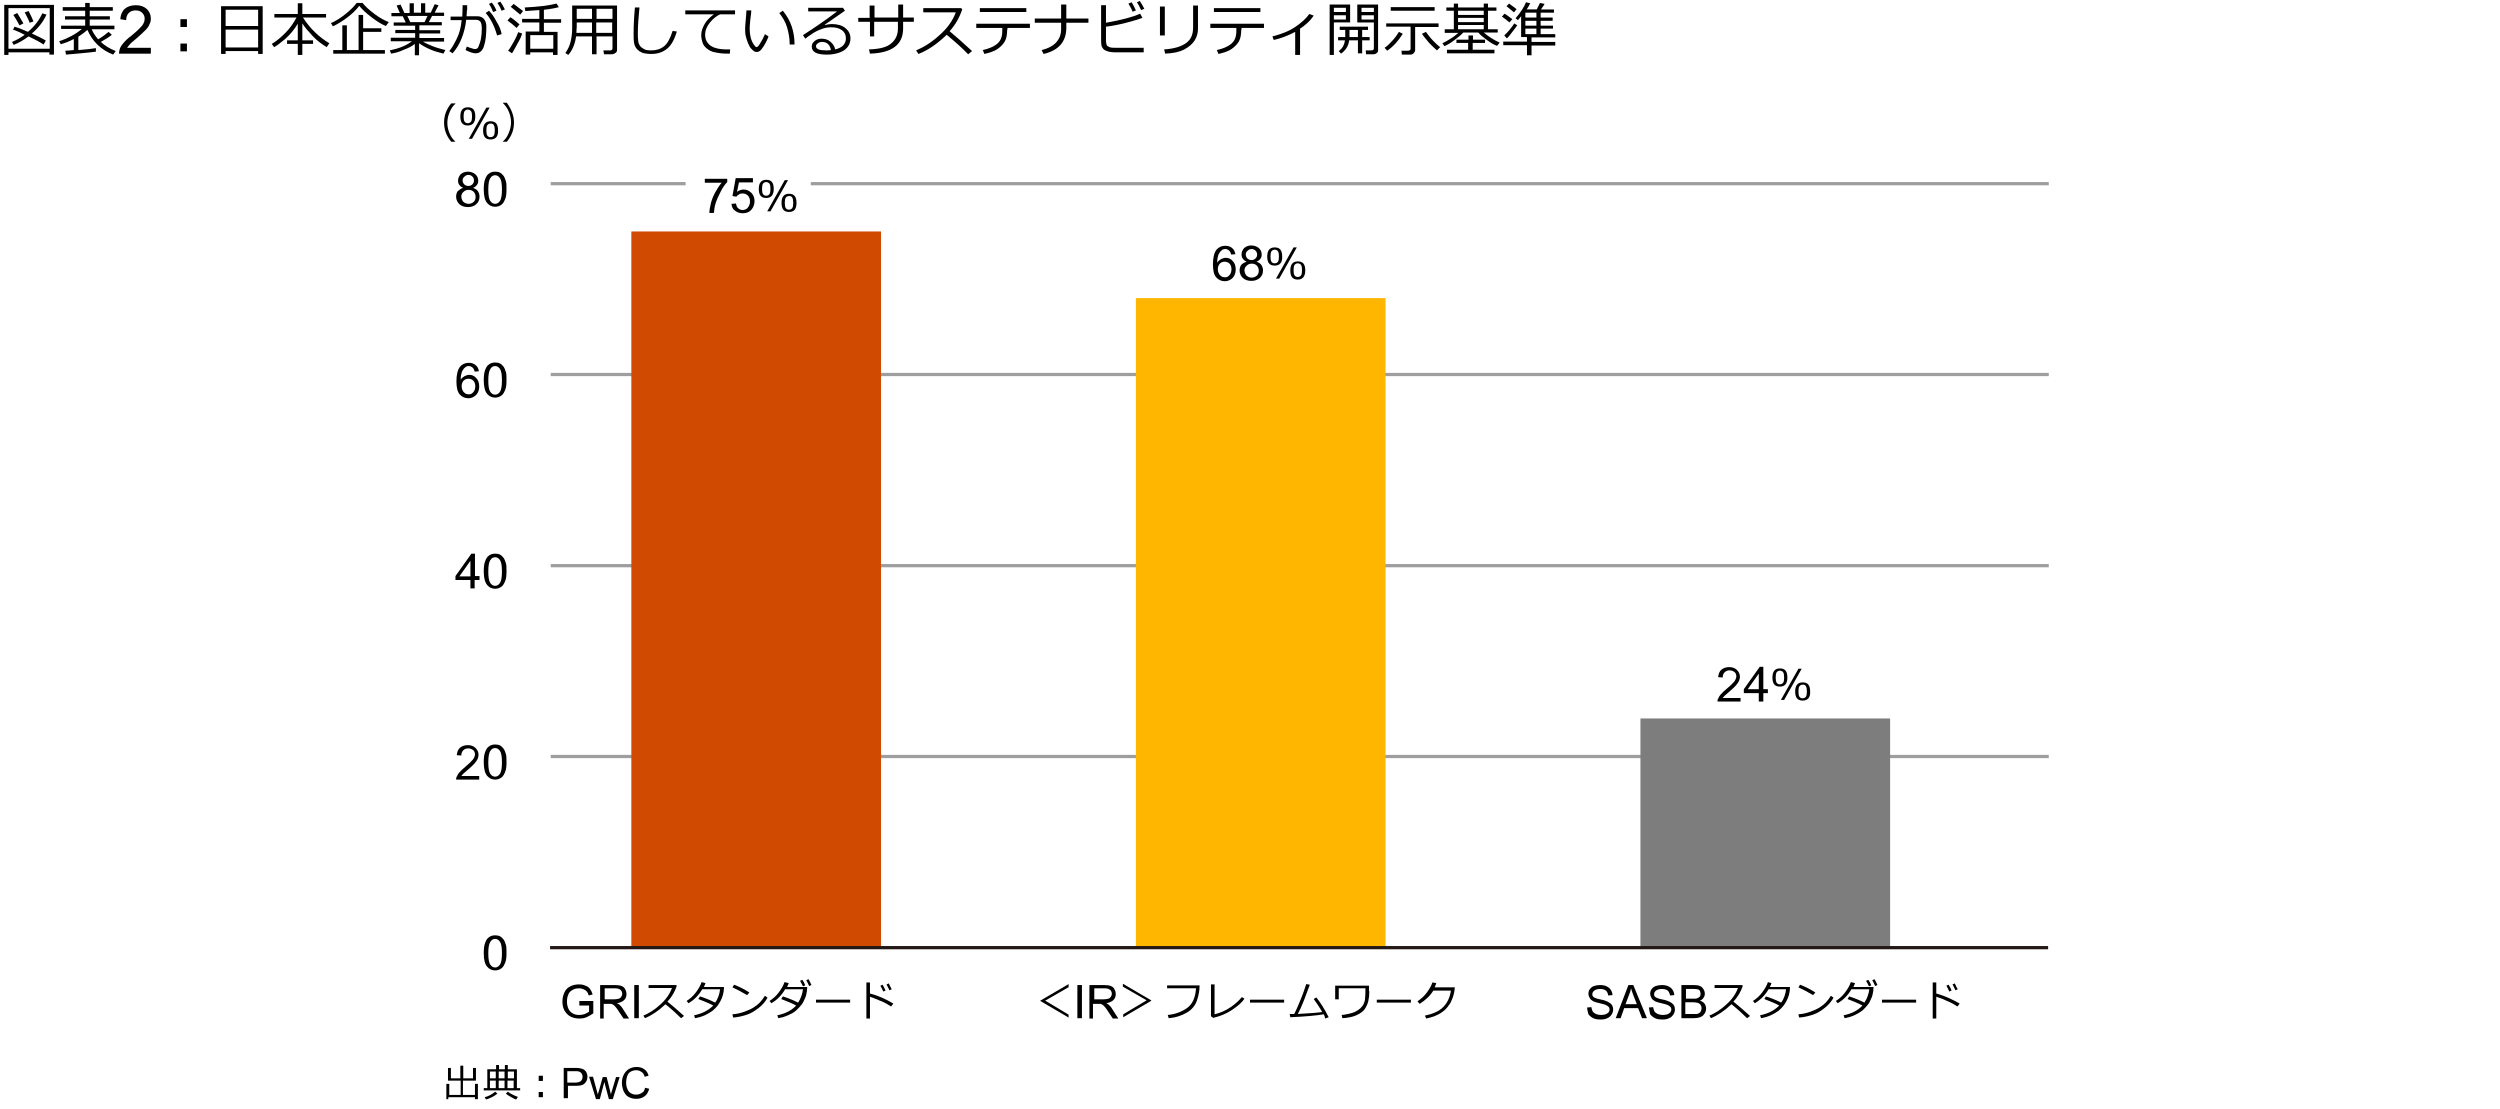 <?xml version="1.0" encoding="utf-8"?>
<!-- Generator: Adobe Illustrator 26.2.1, SVG Export Plug-In . SVG Version: 6.00 Build 0)  -->
<svg version="1.1" xmlns="http://www.w3.org/2000/svg" xmlns:xlink="http://www.w3.org/1999/xlink" x="0px" y="0px"
	 viewBox="0 0 769 341" enable-background="new 0 0 769 341" xml:space="preserve">
<g id="template">
</g>
<g id="object">
	<g>
		<g>
			<path d="M15.3,16.1H2.6v0.8H1.3V1.5h15.3v15.3h-1.4V16.1z M2.6,15h12.7V2.5H2.6V15z M13.4,13.7c-1-0.7-2.5-1.5-4.6-2.5
				c-1.5,1.1-3,2-4.6,2.6l-0.5-0.9c1.4-0.6,2.7-1.3,3.9-2.2C6.3,10,5.1,9.5,4,9.1l0.5-0.9C5.5,8.5,6.8,9,8.6,9.8
				c2-1.7,3.5-3.6,4.4-5.7l1.3,0.4c-1,2.2-2.5,4.1-4.5,5.8c2.1,1,3.6,1.7,4.3,2.2L13.4,13.7z M6,7.8C5.2,6.3,4.6,5.3,4.1,4.6L5.3,4
				c0.3,0.5,1,1.6,1.9,3.2L6,7.8z M9.1,7C9,6.5,8.5,5.5,7.6,3.8l1.2-0.4c0.6,1.1,1.1,2.2,1.5,3.2L9.1,7z"/>
			<path d="M20.3,16.8l-0.2-1.2c0.6,0,1.5-0.1,2.6-0.2v-3.4c-1.3,0.7-2.6,1.2-4,1.6l-0.5-0.9c2.7-0.9,5.1-2.2,7-3.8h-6.4V7.9h7.4V6
				H20V5h6.2V3.3h-6.9V2.2h6.9V0.9h1.4v1.3h7.1v1.1h-7.1V5h6.2V6h-6.2v1.9h7.6V9h-7c0.5,1.2,1.2,2.2,2,3.1c1.5-0.9,2.5-1.7,3.2-2.3
				l1,0.9c-0.8,0.7-2,1.4-3.4,2.2c1.3,1.2,2.8,2.1,4.6,2.8l-0.8,1.1c-3.8-1.5-6.4-4.1-7.9-7.6c-0.8,0.7-1.7,1.4-2.8,2.1v4.1
				c2.6-0.2,4.4-0.4,5.4-0.6v1.1C29.1,16,26,16.3,20.3,16.8z"/>
			<path d="M46.4,14.8v1.7h-9.8c0-0.4,0.1-0.9,0.2-1.3c0.2-0.7,0.6-1.3,1.2-2c0.5-0.6,1.3-1.4,2.4-2.2c1.6-1.3,2.7-2.4,3.3-3.1
				c0.6-0.8,0.8-1.5,0.8-2.2c0-0.7-0.3-1.3-0.8-1.8c-0.5-0.5-1.2-0.7-2-0.7c-0.9,0-1.6,0.3-2.1,0.8c-0.5,0.5-0.8,1.3-0.8,2.2L37,5.9
				c0.1-1.4,0.6-2.5,1.4-3.2s2-1.1,3.4-1.1c1.4,0,2.5,0.4,3.4,1.2c0.8,0.8,1.2,1.8,1.2,2.9c0,0.6-0.1,1.2-0.4,1.7
				c-0.2,0.6-0.6,1.2-1.2,1.8c-0.6,0.6-1.5,1.5-2.8,2.6c-1.1,0.9-1.8,1.5-2.1,1.9c-0.3,0.3-0.6,0.7-0.8,1H46.4z"/>
			<path d="M57.5,8.3h-2V5.9h2V8.3z M57.5,15.8h-2v-2.4h2V15.8z"/>
			<path d="M79.4,15.7h-10v0.9H68V1.9h12.8v14.7h-1.4V15.7z M79.4,8V3h-10v5H79.4z M69.4,14.6h10V9.1h-10V14.6z"/>
			<path d="M84.3,14.5l-0.7-1c1.4-0.8,2.8-2,4.2-3.4c1.4-1.4,2.5-3,3.4-4.7h-6.8V4.3h7.2V1h1.4v3.3h7.3v1.1h-7.1
				c2.2,3.4,4.9,6,8.1,7.9l-0.8,1.2c-1.5-0.9-3-2-4.3-3.4s-2.4-2.6-3.2-3.9v5.2h3.3v1.1h-3.3v3.4h-1.4v-3.4h-3.3v-1.1h3.3V7.3
				c-1.1,1.8-2.4,3.4-3.9,4.7C86.3,13.2,85.1,14.1,84.3,14.5z"/>
			<path d="M118.7,8c-1.3-0.5-2.7-1.4-4.3-2.6s-2.9-2.4-3.9-3.6c-0.9,1.2-2.1,2.4-3.7,3.6s-3.1,2.1-4.4,2.7l-0.6-1
				c1.4-0.6,2.9-1.5,4.5-2.8s2.7-2.4,3.4-3.4h1.8c0.9,1.1,2.1,2.2,3.7,3.4s3.1,2,4.4,2.5L118.7,8z M102.5,16.5v-1.1h2.8V7.8h1.4v7.6
				h3.6V4.6h1.4v4.1h5.6v1.1h-5.6v5.6h6.7v1.1H102.5z"/>
			<path d="M120.3,16.5l-0.4-1c2.9-0.6,5.1-1.5,6.8-2.8h-6.5v-1.1h7.5v-1.4h-6.1v-1h6.1V7.9h-6.6v-1h3.7l-0.9-1.9h-3.5v-1h2.6
				L122,1.7l1.2-0.3l1.2,2.6h1.6V1h1.3v2.9h2.2V1h1.3v2.9h1.7l1.2-2.6l1.2,0.3l-1.2,2.3h2.9v1h-3.7l-1,1.9h4v1h-6.9v1.5h6.4v1h-6.4
				v1.4h7.6v1.1h-6.5c0.8,0.5,1.9,1,3.2,1.5s2.6,0.8,3.7,1.1l-0.6,1.1c-3-0.7-5.4-1.7-7.5-3.2V17h-1.3v-3.5c-0.8,0.7-2,1.3-3.4,1.8
				C123,15.9,121.6,16.3,120.3,16.5z M125.3,4.9l0.9,1.9h4.4l0.9-1.9H125.3z"/>
			<path d="M143.6,3.2c0,0.5,0,1.1-0.1,1.8h3.4c0.8,0,1.5,0.3,2,0.9s0.7,1.4,0.7,2.3c0,2.4-0.2,4.3-0.7,5.9s-1.4,2.3-2.6,2.3
				c-0.7,0-1.7-0.3-3.1-1l0.4-1.1c0.3,0.2,0.8,0.3,1.3,0.5c0.6,0.2,1,0.3,1.2,0.3c0.5,0,0.9-0.2,1.1-0.8s0.5-1.2,0.7-2.2
				s0.3-2,0.3-3.3c0-1.2-0.2-1.9-0.5-2.2c-0.3-0.3-0.7-0.5-1.2-0.5h-3.1c-0.2,2-0.7,3.9-1.4,5.7s-1.7,3.4-2.8,4.6l-1-0.7
				c0.8-0.9,1.5-2.2,2.3-3.8c0.8-1.6,1.3-3.5,1.5-5.7h-3.4V5.1h3.6c0-0.4,0.1-1.6,0.1-3.5h1.4V3.2z M154.3,10.5l-1.4,0.4
				c-0.8-2.9-2-5.2-3.5-6.9l1-0.7c0.8,0.8,1.6,1.9,2.3,3.3C153.6,8,154.1,9.3,154.3,10.5z M152.7,3.3l-1,0.4
				c-0.4-0.9-0.8-1.8-1.3-2.5l0.9-0.4C151.9,1.6,152.4,2.4,152.7,3.3z M155.3,2.9l-1,0.4c-0.4-0.9-0.8-1.7-1.3-2.4l0.9-0.4
				C154.3,1,154.8,1.9,155.3,2.9z"/>
			<path d="M158.9,8.6c-0.6-0.6-1.6-1.4-2.8-2.3l0.9-1c1.1,0.7,2,1.5,2.8,2.2L158.9,8.6z M157.5,16.4l-1.2-0.8
				c0.5-0.6,1-1.5,1.7-2.7s1.1-2.2,1.4-3l1.2,0.4c-0.2,0.8-0.6,1.7-1.3,2.9S158.1,15.5,157.5,16.4z M160,4.5c-1.1-1-2.1-1.7-2.9-2.4
				l0.9-0.9c0.7,0.5,1.7,1.3,2.9,2.2L160,4.5z M170.2,16.1h-7.1v0.7h-1.4V9.7h4.2V6.9h-5.3V5.8h5.3V3.1c-1.4,0.1-2.8,0.2-4.3,0.3
				l-0.2-1.1c4.2-0.2,7.4-0.6,9.8-1.2l0.7,1.1c-1.1,0.3-2.6,0.6-4.6,0.8v2.9h5.3v1.1h-5.3v2.8h4.2v7.1h-1.4V16.1z M163.1,15l7.1,0
				v-4.2h-7.1V15z"/>
			<path d="M188.4,11.2h-4.9v5.5h-1.4v-5.5h-4.9c-0.3,2.3-1.1,4.2-2.4,5.7l-0.9-0.6c0.8-1.1,1.3-2.2,1.6-3.4s0.5-2.7,0.5-4.2V1.7
				h13.8v13.7c0,0.4-0.2,0.7-0.5,0.9s-0.7,0.4-1.1,0.4h-2.4l-0.2-1.2h2c0.6,0,0.8-0.2,0.8-0.7V11.2z M177.3,10.1h4.8V6.9h-4.7v1.5
				C177.4,8.5,177.3,9.1,177.3,10.1z M182.1,2.7h-4.7v3.1h4.7V2.7z M188.4,5.8V2.7h-4.9v3.1H188.4z M183.4,10.1h4.9V6.9h-4.9V10.1z"
				/>
			<path d="M208.2,9.7c-0.7,2.3-1.6,4.1-2.9,5.2s-2.9,1.7-5,1.7c-0.8,0-1.5-0.1-2.1-0.2s-1.1-0.4-1.6-0.7c-0.4-0.3-0.8-0.7-1.1-1.2
				s-0.4-1-0.5-1.5s-0.1-1.5-0.1-2.7c0-2.2,0.1-4.8,0.4-8h1.4c-0.3,3-0.5,5.7-0.5,8c0,0.8,0,1.5,0.1,2.1c0,0.6,0.2,1.1,0.5,1.6
				s0.8,0.8,1.3,1.1s1.3,0.4,2.2,0.4c1.6,0,2.9-0.4,4-1.3s1.9-2.5,2.6-4.7L208.2,9.7z"/>
			<path d="M225.9,4.4h-4.4c-1.1,0.5-2.1,1.3-3.1,2.5s-1.5,2.5-1.5,3.8c0,1,0.3,1.9,0.8,2.5c0.5,0.7,1.3,1.2,2.2,1.5
				c0.9,0.3,2.1,0.5,3.6,0.5c0.3,0,0.7,0,1.1,0l-0.1,1.3h0c-1.1,0-2,0-2.7-0.1s-1.5-0.2-2.3-0.4c-0.8-0.2-1.5-0.6-2.1-1.1
				s-1.1-1.1-1.3-1.8s-0.4-1.4-0.4-2.3c0-1.2,0.4-2.3,1.1-3.5c0.7-1.2,1.7-2.1,2.8-2.9h-8.8V3.2h15.3V4.4z"/>
			<path d="M236.4,11.2c-0.2,0.6-0.5,1.2-0.9,2s-0.9,1.5-1.3,2c-0.4,0.5-0.9,0.8-1.4,0.8c-0.3,0-0.6-0.1-0.8-0.2s-0.5-0.4-0.9-0.8
				s-0.7-1-1-1.7c-0.3-0.7-0.5-1.4-0.7-2.2s-0.2-1.5-0.2-2.3c0-0.7,0.1-1.6,0.2-2.8c0.1-1.3,0.2-2.2,0.2-2.8h1.5
				c0,0.5-0.1,1.4-0.3,2.8c-0.1,1.2-0.2,2.1-0.2,2.8c0,1,0.1,1.9,0.3,2.7c0.2,0.8,0.5,1.5,0.9,2.1s0.7,0.9,0.9,0.9
				c0.3,0,0.7-0.4,1.2-1.3c0.5-0.8,1-1.7,1.4-2.7L236.4,11.2z M244.4,13.7l-1.5,0v-0.2c0-1.7-0.3-3.4-0.8-5.1s-1.4-3.1-2.4-4.4
				l1.1-0.7C243.2,6.2,244.4,9.6,244.4,13.7z"/>
			<path d="M256.9,15.2c2.2-0.5,3.3-1.7,3.3-3.4c0-1.1-0.4-1.9-1.2-2.5s-1.9-0.9-3.2-0.9c-0.9,0-1.8,0.1-2.7,0.4s-1.9,0.7-3,1.4
				s-1.9,1.3-2.4,1.7l-0.7-1.1c3.6-2.3,7.1-4.7,10.5-7.3l-8.9,0V2.4h10.7l0.6,0.9l-6.2,4.3l0.1,0.1c0.7-0.2,1.4-0.3,2.1-0.3
				c1.7,0,3.1,0.4,4.1,1.2s1.6,1.8,1.6,3.2c0,1.6-0.7,2.8-2,3.7c-1.3,0.8-3.1,1.3-5.3,1.3c-3.1,0-4.6-0.8-4.6-2.5
				c0-0.7,0.3-1.2,0.9-1.7s1.3-0.7,2.1-0.7c1.1,0,2,0.3,2.7,0.9S256.7,14.1,256.9,15.2z M255.6,15.4c-0.3-1.7-1.3-2.5-2.7-2.5
				c-0.5,0-0.9,0.1-1.3,0.4s-0.6,0.5-0.6,0.9c0,0.9,1,1.3,3.1,1.3C254.6,15.5,255.1,15.5,255.6,15.4z"/>
			<path d="M269.1,11.2h-1.5V6.7H264V5.5h3.5V1.7h1.5v3.7h7.3v-4h1.5v4h3.3v1.3h-3.3v2.1c0,4.9-3.4,7.5-10.2,7.7l-0.3-1.3
				c3.3-0.1,5.6-0.7,6.9-1.9c1.3-1.1,2-2.6,2-4.5V6.7h-7.3V11.2z"/>
			<path d="M299,15.7l-1.2,1c-1.6-1.7-3.8-3.7-6.6-6c-2.9,2.8-5.8,4.8-8.7,5.9l-0.7-1.1c2.4-1,4.8-2.5,7.2-4.7c2.4-2.1,4.1-4.5,5-7
				h-10V2.5h11.6l0.4,0.3c-0.8,2.5-2.1,4.8-3.9,6.8C293.9,11.1,296.2,13.1,299,15.7z"/>
			<path d="M309.8,9.1c0,1.5-0.2,2.7-0.7,3.6s-1.3,1.7-2.3,2.4s-2.4,1.1-4,1.5l-0.5-1.2c1.8-0.4,3.3-1,4.4-1.9
				c1.1-0.9,1.6-2.2,1.6-3.9V8.6h-8V7.3h16.5v1.3h-6.9V9.1z M315.7,3.7h-14.3V2.5h14.3V3.7z"/>
			<path d="M328,8.5c0,4.3-2.3,7-7,8.1l-0.6-1.2c2.1-0.5,3.7-1.4,4.6-2.5c1-1.2,1.4-2.4,1.4-3.8V7h-8.1V5.7h8.1V1.4h1.6v4.3h6.8V7
				H328V8.5z"/>
			<path d="M351.9,16.1h-9c-0.7,0-1.3-0.1-1.8-0.2c-0.5-0.1-0.9-0.3-1.3-0.5s-0.6-0.6-0.8-0.9s-0.3-1-0.3-1.9v-11h1.5V7
				c5-0.9,8.4-1.8,10.5-2.8l0.7,1.3c-1,0.4-2.7,0.9-5,1.5s-4.4,1-6.2,1.2v4.2c0,0.6,0.1,1.1,0.2,1.4s0.4,0.5,0.9,0.7
				c0.5,0.2,1.1,0.2,1.9,0.2h8.6V16.1z M349.4,3.2l-1,0.4c-0.4-1-0.9-1.8-1.3-2.5l1-0.4C348.6,1.5,349,2.3,349.4,3.2z M352,2.7
				l-1,0.4c-0.4-0.9-0.8-1.7-1.3-2.4l0.9-0.4C351.1,1,351.5,1.8,352,2.7z"/>
			<path d="M358.3,10.9h-1.5V2h1.5V10.9z M368.5,8.7c0,1.4-0.3,2.6-1,3.7c-0.7,1.1-1.7,2-3.2,2.8s-3.5,1.2-5.9,1.3l-0.3-1.3
				c3.1-0.2,5.3-0.9,6.8-2s2.1-2.7,2.1-4.8V1.7h1.5V8.7z"/>
			<path d="M381.8,9.1c0,1.5-0.2,2.7-0.7,3.6s-1.3,1.7-2.3,2.4s-2.4,1.1-4,1.5l-0.5-1.2c1.8-0.4,3.3-1,4.4-1.9
				c1.1-0.9,1.6-2.2,1.6-3.9V8.6h-8V7.3h16.5v1.3h-6.9V9.1z M387.7,3.7h-14.3V2.5h14.3V3.7z"/>
			<path d="M399.8,16.9h-1.4V9.8c-2.1,1.1-4.3,2-6.6,2.5l-0.4-1.1c2.7-0.7,5.1-1.6,7-2.9s3.4-2.6,4.3-4l1.4,0.5
				c-0.7,1-1.4,1.8-2.1,2.4s-1.4,1.2-2.1,1.6V16.9z"/>
			<path d="M410.3,6.9v10H409V1.4h6.3v5.5H410.3z M410.3,3.7h3.7V2.4h-3.7V3.7z M414,4.7h-3.7V6h3.7V4.7z M412.5,16.5l-0.7-0.8
				c1.1-0.8,1.7-1.8,1.9-3.3h-2.1v-1h2.2V9.2h-1.7v-1h8.7v1H419v2.2h2.3v1H419v4h-1.3v-4H415C414.8,14.2,413.9,15.5,412.5,16.5z
				 M415.1,9.2v1.6c0,0.2,0,0.4,0,0.6h2.6V9.2H415.1z M422.3,16.7h-2.1l-0.1-1.2h1.7c0.5,0,0.8-0.2,0.8-0.6v-8h-5.1V1.4h6.4v14
				c0,0.4-0.1,0.7-0.4,0.9C423.2,16.6,422.8,16.7,422.3,16.7z M418.8,3.7h3.8V2.4h-3.8V3.7z M422.6,4.7h-3.8V6h3.8V4.7z"/>
			<path d="M426.7,15.6l-0.8-0.9c0.8-0.5,1.6-1.3,2.5-2.3s1.5-1.9,1.9-2.6l1.2,0.6C430.1,12.6,428.5,14.4,426.7,15.6z M433.8,16.8
				h-2.6l-0.1-1.2h2.1c0.2,0,0.4-0.1,0.5-0.2c0.2-0.1,0.2-0.3,0.2-0.5V8.2h-7.5V7.2h16.1v1.1h-7.2v7.1c0,0.4-0.2,0.7-0.5,1
				S434.2,16.8,433.8,16.8z M427.8,3.3V2.2h13.5v1.1H427.8z M442,15.5c-0.6-0.5-1.4-1.3-2.4-2.3c-0.9-1.1-1.7-2-2.2-2.8l1.2-0.6
				c0.7,1,1.5,2,2.3,2.8s1.5,1.5,2.1,1.9L442,15.5z"/>
			<path d="M444.3,14.2l-0.6-0.9c0.7-0.3,1.5-0.8,2.5-1.4s1.7-1.2,2.4-1.8h-4.2V9h2.8V3.3h-2.3v-1h2.3V1.1h1.3v1.2h7.9V1.1h1.3v1.2
				h2.6v1h-2.6V9h3v1h-4.3c1.5,1.3,3.1,2.3,4.9,3.1l-0.8,1c-0.9-0.3-1.9-0.9-3-1.7s-2.1-1.6-2.8-2.4h-4.6c-0.7,0.8-1.6,1.5-2.8,2.4
				S445.2,13.8,444.3,14.2z M445.1,16.4v-1.1h6.5v-2.1H448v-1h3.7v-1.3h1.4v1.3h3.7v1H453v2.1h6.7v1.1H445.1z M448.5,3.3v1.3h7.9
				V3.3H448.5z M448.5,5.5v1.3h7.9V5.5H448.5z M448.5,7.7V9h7.9V7.7H448.5z"/>
			<path d="M464.3,6.9c-0.4-0.4-1.2-1-2.3-1.8l0.8-0.9c0.7,0.4,1.4,1,2.4,1.7L464.3,6.9z M469.7,17v-3.1h-7.3v-1.1h7.3v-1.4h-1.8V5
				c-0.4,0.5-0.7,0.9-1,1.2l-0.7-0.6c1.5-1.7,2.6-3.4,3.2-4.9l1.3,0.3c-0.3,0.6-0.6,1.2-1.1,1.9h3.1c0.4-0.8,0.7-1.4,1-2l1.4,0.3
				c-0.1,0.3-0.5,0.8-1.1,1.7h4v1h-4.1v1.5h3.7v1h-3.7v1.5h3.8v0.9h-3.8v1.7h4.5v1h-7.3v1.4h7.3v1.1h-7.3V17H469.7z M463.5,11.8
				l-0.8-0.9c1.1-1,2.2-2.3,3.1-3.7l0.9,0.6c-0.4,0.6-0.9,1.2-1.5,2S464,11.4,463.5,11.8z M465.7,3.8l-2.3-1.9l0.8-0.8
				c1.1,0.8,1.9,1.4,2.3,1.7L465.7,3.8z M469.2,3.9v1.5h3.4V3.9H469.2z M469.2,6.4v1.5h3.4V6.4H469.2z M469.2,8.8v1.7h3.4V8.8H469.2
				z"/>
		</g>
	</g>
	<g>
		<path d="M142.5,57.8c-0.5-0.2-0.9-0.5-1.2-0.9c-0.3-0.4-0.4-0.8-0.4-1.3c0-0.8,0.3-1.4,0.8-2c0.6-0.5,1.3-0.8,2.2-0.8
			c0.9,0,1.7,0.3,2.3,0.8c0.6,0.5,0.9,1.2,0.9,2c0,0.5-0.1,0.9-0.4,1.3c-0.3,0.4-0.7,0.7-1.2,0.9c0.7,0.2,1.2,0.6,1.5,1
			c0.3,0.5,0.5,1,0.5,1.7c0,0.9-0.3,1.7-1,2.3c-0.6,0.6-1.5,0.9-2.6,0.9c-1.1,0-1.9-0.3-2.6-0.9c-0.6-0.6-1-1.4-1-2.3
			c0-0.7,0.2-1.3,0.5-1.7C141.4,58.3,141.9,57.9,142.5,57.8z M141.9,60.5c0,0.4,0.1,0.7,0.3,1.1c0.2,0.4,0.4,0.6,0.8,0.8
			c0.4,0.2,0.7,0.3,1.1,0.3c0.6,0,1.1-0.2,1.6-0.6c0.4-0.4,0.6-0.9,0.6-1.5c0-0.6-0.2-1.2-0.6-1.6c-0.4-0.4-0.9-0.6-1.6-0.6
			c-0.6,0-1.1,0.2-1.5,0.6C142.1,59.4,141.9,59.9,141.9,60.5z M142.3,55.5c0,0.5,0.2,0.9,0.5,1.2c0.3,0.3,0.7,0.5,1.3,0.5
			c0.5,0,0.9-0.2,1.2-0.5c0.3-0.3,0.5-0.7,0.5-1.2c0-0.5-0.2-0.9-0.5-1.2c-0.3-0.3-0.7-0.5-1.2-0.5c-0.5,0-0.9,0.2-1.2,0.5
			C142.4,54.7,142.3,55.1,142.3,55.5z"/>
		<path d="M148.8,58.3c0-1.3,0.1-2.3,0.4-3.1s0.6-1.4,1.2-1.8c0.5-0.4,1.2-0.6,1.9-0.6c0.6,0,1.1,0.1,1.5,0.3c0.4,0.2,0.8,0.6,1.1,1
			s0.5,1,0.7,1.6s0.2,1.5,0.2,2.5c0,1.3-0.1,2.3-0.4,3s-0.6,1.4-1.2,1.8s-1.2,0.6-1.9,0.6c-1,0-1.8-0.4-2.4-1.1
			C149.2,61.8,148.8,60.3,148.8,58.3z M150.2,58.3c0,1.8,0.2,2.9,0.6,3.5c0.4,0.6,0.9,0.9,1.5,0.9s1.1-0.3,1.5-0.9s0.6-1.8,0.6-3.5
			c0-1.8-0.2-2.9-0.6-3.5s-0.9-0.9-1.5-0.9c-0.6,0-1.1,0.3-1.4,0.8C150.4,55.3,150.2,56.5,150.2,58.3z"/>
	</g>
	<g>
		<path d="M140.1,43.6h-1.3c-1.5-1.8-2.2-3.7-2.2-5.9c0-2.2,0.7-4.1,2.2-5.9h1.3v0.1c-0.7,0.6-1.3,1.4-1.7,2.4
			c-0.5,1.1-0.8,2.3-0.8,3.5c0,1.2,0.3,2.4,0.8,3.5C138.8,42.2,139.4,42.9,140.1,43.6L140.1,43.6z"/>
		<path d="M143.9,38.6c-1.6,0-2.3-0.9-2.3-2.8c0-1.9,0.8-2.8,2.3-2.8c1.6,0,2.3,0.9,2.3,2.8C146.2,37.7,145.4,38.6,143.9,38.6z
			 M143.9,33.7c-0.4,0-0.8,0.2-1,0.5c-0.2,0.3-0.3,0.8-0.3,1.6c0,0.8,0.1,1.3,0.3,1.6c0.2,0.3,0.5,0.5,1,0.5c0.4,0,0.8-0.2,1-0.5
			c0.2-0.3,0.3-0.8,0.3-1.6c0-0.8-0.1-1.3-0.3-1.6C144.6,33.9,144.3,33.7,143.9,33.7z M150.6,33.1l-5.4,9.6h-1l5.4-9.6H150.6z
			 M150.9,42.9c-1.6,0-2.3-0.9-2.3-2.8c0-1.9,0.8-2.8,2.3-2.8c1.6,0,2.3,0.9,2.3,2.8C153.3,41.9,152.5,42.9,150.9,42.9z M150.9,38
			c-0.4,0-0.8,0.2-1,0.5c-0.2,0.3-0.3,0.8-0.3,1.6c0,0.8,0.1,1.3,0.3,1.6c0.2,0.3,0.5,0.5,1,0.5c0.4,0,0.8-0.2,1-0.5
			c0.2-0.3,0.3-0.8,0.3-1.6c0-0.8-0.1-1.3-0.3-1.6C151.7,38.1,151.4,38,150.9,38z"/>
		<path d="M158.1,37.7c0,2.2-0.7,4.1-2.2,5.9h-1.2v-0.1c0.7-0.6,1.3-1.4,1.7-2.4c0.5-1.1,0.8-2.3,0.8-3.5c0-1.2-0.3-2.4-0.8-3.5
			c-0.4-0.9-1-1.7-1.7-2.4v-0.1h1.2C157.3,33.6,158.1,35.5,158.1,37.7z"/>
	</g>
	<g>
		<path d="M147.3,114.2l-1.3,0.1c-0.1-0.5-0.3-0.9-0.5-1.1c-0.4-0.4-0.8-0.6-1.3-0.6c-0.4,0-0.8,0.1-1.1,0.4c-0.4,0.3-0.7,0.7-1,1.3
			c-0.2,0.6-0.4,1.4-0.4,2.5c0.3-0.5,0.7-0.8,1.2-1.1c0.5-0.2,0.9-0.4,1.4-0.4c0.9,0,1.6,0.3,2.2,1c0.6,0.6,0.9,1.5,0.9,2.5
			c0,0.7-0.1,1.3-0.4,1.9c-0.3,0.6-0.7,1-1.2,1.3c-0.5,0.3-1.1,0.5-1.7,0.5c-1.1,0-2-0.4-2.7-1.2s-1-2.1-1-4c0-2.1,0.4-3.6,1.1-4.5
			c0.7-0.8,1.6-1.2,2.7-1.2c0.8,0,1.5,0.2,2.1,0.7C146.9,112.8,147.2,113.4,147.3,114.2z M142,118.8c0,0.5,0.1,0.9,0.3,1.3
			c0.2,0.4,0.5,0.7,0.8,0.9c0.3,0.2,0.7,0.3,1.1,0.3c0.6,0,1-0.2,1.4-0.7c0.4-0.4,0.6-1.1,0.6-1.8c0-0.7-0.2-1.3-0.6-1.7
			s-0.9-0.6-1.5-0.6c-0.6,0-1.1,0.2-1.5,0.6S142,118.2,142,118.8z"/>
		<path d="M148.8,117c0-1.3,0.1-2.3,0.4-3.1s0.6-1.4,1.2-1.8c0.5-0.4,1.2-0.6,1.9-0.6c0.6,0,1.1,0.1,1.5,0.3c0.4,0.2,0.8,0.6,1.1,1
			s0.5,1,0.7,1.6s0.2,1.5,0.2,2.5c0,1.3-0.1,2.3-0.4,3s-0.6,1.4-1.2,1.8s-1.2,0.6-1.9,0.6c-1,0-1.8-0.4-2.4-1.1
			C149.2,120.5,148.8,119,148.8,117z M150.2,117c0,1.8,0.2,2.9,0.6,3.5c0.4,0.6,0.9,0.9,1.5,0.9s1.1-0.3,1.5-0.9s0.6-1.8,0.6-3.5
			c0-1.8-0.2-2.9-0.6-3.5s-0.9-0.9-1.5-0.9c-0.6,0-1.1,0.3-1.4,0.8C150.4,114.1,150.2,115.3,150.2,117z"/>
	</g>
	<g>
		<path d="M144.7,181v-2.6h-4.6v-1.2l4.9-6.9h1.1v6.9h1.4v1.2H146v2.6H144.7z M144.7,177.3v-4.8l-3.4,4.8H144.7z"/>
		<path d="M148.8,175.8c0-1.3,0.1-2.3,0.4-3.1s0.6-1.4,1.2-1.8c0.5-0.4,1.2-0.6,1.9-0.6c0.6,0,1.1,0.1,1.5,0.3
			c0.4,0.2,0.8,0.6,1.1,1s0.5,1,0.7,1.6s0.2,1.5,0.2,2.5c0,1.3-0.1,2.3-0.4,3s-0.6,1.4-1.2,1.8s-1.2,0.6-1.9,0.6
			c-1,0-1.8-0.4-2.4-1.1C149.2,179.2,148.8,177.8,148.8,175.8z M150.2,175.8c0,1.8,0.2,2.9,0.6,3.5c0.4,0.6,0.9,0.9,1.5,0.9
			s1.1-0.3,1.5-0.9s0.6-1.8,0.6-3.5c0-1.8-0.2-2.9-0.6-3.5s-0.9-0.9-1.5-0.9c-0.6,0-1.1,0.3-1.4,0.8
			C150.4,172.8,150.2,174,150.2,175.8z"/>
	</g>
	<g>
		<path d="M147.4,238.5v1.3h-7.1c0-0.3,0-0.6,0.2-0.9c0.2-0.5,0.5-1,0.9-1.4c0.4-0.5,1-1,1.7-1.6c1.2-1,1.9-1.7,2.4-2.3
			c0.4-0.6,0.6-1.1,0.6-1.6c0-0.5-0.2-1-0.6-1.3s-0.9-0.5-1.5-0.5c-0.6,0-1.1,0.2-1.5,0.6c-0.4,0.4-0.6,0.9-0.6,1.6l-1.4-0.1
			c0.1-1,0.4-1.8,1-2.3c0.6-0.5,1.4-0.8,2.4-0.8c1,0,1.8,0.3,2.4,0.9c0.6,0.6,0.9,1.3,0.9,2.1c0,0.4-0.1,0.8-0.3,1.3
			c-0.2,0.4-0.5,0.8-0.9,1.3c-0.4,0.5-1.1,1.1-2,1.9c-0.8,0.7-1.3,1.1-1.5,1.3c-0.2,0.2-0.4,0.5-0.6,0.7H147.4z"/>
		<path d="M148.8,234.5c0-1.3,0.1-2.3,0.4-3.1s0.6-1.4,1.2-1.8c0.5-0.4,1.2-0.6,1.9-0.6c0.6,0,1.1,0.1,1.5,0.3
			c0.4,0.2,0.8,0.6,1.1,1s0.5,1,0.7,1.6s0.2,1.5,0.2,2.5c0,1.3-0.1,2.3-0.4,3s-0.6,1.4-1.2,1.8s-1.2,0.6-1.9,0.6
			c-1,0-1.8-0.4-2.4-1.1C149.2,238,148.8,236.5,148.8,234.5z M150.2,234.5c0,1.8,0.2,2.9,0.6,3.5c0.4,0.6,0.9,0.9,1.5,0.9
			s1.1-0.3,1.5-0.9s0.6-1.8,0.6-3.5c0-1.8-0.2-2.9-0.6-3.5s-0.9-0.9-1.5-0.9c-0.6,0-1.1,0.3-1.4,0.8
			C150.4,231.5,150.2,232.8,150.2,234.5z"/>
	</g>
	<g>
		<path d="M148.8,293.2c0-1.3,0.1-2.3,0.4-3.1s0.6-1.4,1.2-1.8c0.5-0.4,1.2-0.6,1.9-0.6c0.6,0,1.1,0.1,1.5,0.3
			c0.4,0.2,0.8,0.6,1.1,1s0.5,1,0.7,1.6s0.2,1.5,0.2,2.5c0,1.3-0.1,2.3-0.4,3s-0.6,1.4-1.2,1.8s-1.2,0.6-1.9,0.6
			c-1,0-1.8-0.4-2.4-1.1C149.2,296.7,148.8,295.3,148.8,293.2z M150.2,293.2c0,1.8,0.2,2.9,0.6,3.5c0.4,0.6,0.9,0.9,1.5,0.9
			s1.1-0.3,1.5-0.9s0.6-1.8,0.6-3.5c0-1.8-0.2-2.9-0.6-3.5s-0.9-0.9-1.5-0.9c-0.6,0-1.1,0.3-1.4,0.8
			C150.4,290.3,150.2,291.5,150.2,293.2z"/>
	</g>
	<g>
		<g>
			<path d="M137.3,338.1v-4.7h0.9v3.4h3.5l0-4.4h-3.9v-3.9h0.9v3.2h2.9l0-3.9h0.9v3.9h3v-3.2h0.9v3.9h-4l0,4.4h3.7v-3.4h0.9v4.7
				h-0.9v-0.6h-8.2v0.6H137.3z"/>
			<path d="M148.8,335.4v-0.7h1.1v-5.8h2.7v-1.3h0.9v1.3h1.8v-1.3h0.9v1.3h2.8v5.8h1v0.7H148.8z M149.5,338.2l-0.4-0.7
				c1.2-0.3,2.3-0.9,3.2-1.7l0.7,0.6c-0.4,0.3-0.9,0.7-1.7,1.1S149.9,338.1,149.5,338.2z M152.5,331.7v-2.1h-1.8v2.1H152.5z
				 M150.7,334.7h1.8v-2.3h-1.8V334.7z M153.4,329.6v2.1h1.8v-2.1H153.4z M153.4,334.7h1.8v-2.3h-1.8V334.7z M158.8,338.2
				c-0.5-0.1-1-0.4-1.7-0.8s-1.2-0.7-1.5-1l0.6-0.6c1.1,0.8,2.2,1.3,3.1,1.6L158.8,338.2z M158.1,331.7v-2.1h-1.9v2.1H158.1z
				 M156.1,334.7h1.9v-2.3h-1.9V334.7z"/>
			<path d="M167,332.5h-1.3v-1.6h1.3V332.5z M167,337.5h-1.3v-1.6h1.3V337.5z"/>
			<path d="M173.4,338v-9.5h3.6c0.6,0,1.1,0,1.4,0.1c0.5,0.1,0.9,0.2,1.2,0.4c0.3,0.2,0.6,0.5,0.8,0.9c0.2,0.4,0.3,0.8,0.3,1.3
				c0,0.8-0.3,1.5-0.8,2c-0.5,0.6-1.4,0.8-2.8,0.8h-2.4v3.8H173.4z M174.6,333h2.4c0.8,0,1.4-0.2,1.7-0.5c0.3-0.3,0.5-0.7,0.5-1.3
				c0-0.4-0.1-0.7-0.3-1s-0.5-0.5-0.8-0.6c-0.2-0.1-0.6-0.1-1.2-0.1h-2.4V333z"/>
			<path d="M183.3,338l-2.1-6.8h1.2l1.1,4l0.4,1.5c0-0.1,0.1-0.5,0.4-1.4l1.1-4h1.2l1,4l0.3,1.3l0.4-1.3l1.2-4h1.1l-2.1,6.8h-1.2
				l-1.1-4.1l-0.3-1.2l-1.4,5.3H183.3z"/>
			<path d="M198.4,334.6l1.3,0.3c-0.3,1-0.7,1.8-1.4,2.3c-0.7,0.5-1.5,0.8-2.5,0.8c-1,0-1.8-0.2-2.5-0.6s-1.1-1-1.5-1.8
				c-0.3-0.8-0.5-1.6-0.5-2.5c0-1,0.2-1.8,0.6-2.6c0.4-0.7,0.9-1.3,1.6-1.7c0.7-0.4,1.5-0.6,2.3-0.6c0.9,0,1.7,0.2,2.4,0.7
				s1.1,1.2,1.3,2l-1.2,0.3c-0.2-0.7-0.5-1.2-1-1.5s-0.9-0.5-1.6-0.5c-0.7,0-1.3,0.2-1.8,0.5c-0.5,0.3-0.8,0.8-1,1.4
				c-0.2,0.6-0.3,1.2-0.3,1.8c0,0.8,0.1,1.5,0.4,2.1c0.2,0.6,0.6,1,1.1,1.3s1,0.4,1.6,0.4c0.7,0,1.3-0.2,1.8-0.6
				C197.9,336,198.3,335.4,198.4,334.6z"/>
		</g>
	</g>
	<line fill="#7D7D7D" stroke="#9E9E9F" stroke-miterlimit="10" x1="169.4" y1="232.7" x2="630.2" y2="232.7"/>
	<line fill="#7D7D7D" stroke="#9E9E9F" stroke-miterlimit="10" x1="169.4" y1="174" x2="630.2" y2="174"/>
	<line fill="#7D7D7D" stroke="#9E9E9F" stroke-miterlimit="10" x1="169.4" y1="115.2" x2="630.2" y2="115.2"/>
	<line fill="#7D7D7D" stroke="#9E9E9F" stroke-miterlimit="10" x1="249.4" y1="56.5" x2="630.2" y2="56.5"/>
	<line fill="none" stroke="#9E9E9F" stroke-miterlimit="10" x1="169.4" y1="56.5" x2="210.9" y2="56.5"/>
	<rect x="504.6" y="221" fill="#7D7D7D" width="76.8" height="70.5"/>
	<rect x="349.4" y="91.7" fill="#FFB600" width="76.8" height="199.7"/>
	<rect x="194.2" y="71.2" fill="#D04A02" width="76.8" height="220.3"/>
	<line fill="#7D7D7D" stroke="#231815" stroke-miterlimit="10" x1="169.2" y1="291.5" x2="630" y2="291.5"/>
	<g>
		<path d="M216.8,56.2V55h6.9v1c-0.7,0.7-1.4,1.7-2,2.9s-1.2,2.4-1.6,3.7c-0.3,0.9-0.4,1.9-0.5,2.9h-1.4c0-0.8,0.2-1.9,0.5-3.1
			s0.8-2.3,1.4-3.4s1.2-2,1.9-2.8H216.8z"/>
		<path d="M225,62.7l1.4-0.1c0.1,0.7,0.3,1.2,0.7,1.5c0.4,0.3,0.8,0.5,1.3,0.5c0.6,0,1.2-0.2,1.6-0.7s0.7-1.1,0.7-1.9
			c0-0.8-0.2-1.3-0.6-1.8c-0.4-0.4-1-0.7-1.7-0.7c-0.4,0-0.8,0.1-1.1,0.3c-0.3,0.2-0.6,0.4-0.8,0.7l-1.2-0.2l1-5.5h5.3v1.3h-4.3
			l-0.6,2.9c0.6-0.4,1.3-0.7,2-0.7c0.9,0,1.7,0.3,2.4,1c0.6,0.6,1,1.5,1,2.5c0,1-0.3,1.8-0.8,2.5c-0.7,0.9-1.6,1.3-2.8,1.3
			c-1,0-1.8-0.3-2.4-0.8C225.4,64.4,225.1,63.6,225,62.7z"/>
		<path d="M235.7,60.9c-1.6,0-2.3-0.9-2.3-2.8c0-1.9,0.8-2.8,2.3-2.8c1.6,0,2.3,0.9,2.3,2.8C238,60,237.2,60.9,235.7,60.9z
			 M235.7,56c-0.4,0-0.8,0.2-1,0.5c-0.2,0.3-0.3,0.8-0.3,1.6c0,0.8,0.1,1.3,0.3,1.6c0.2,0.3,0.5,0.5,1,0.5c0.4,0,0.8-0.2,1-0.5
			c0.2-0.3,0.3-0.8,0.3-1.6c0-0.8-0.1-1.3-0.3-1.6C236.4,56.2,236.1,56,235.7,56z M242.4,55.4L237,65h-1l5.4-9.6H242.4z M242.7,65.2
			c-1.6,0-2.3-0.9-2.3-2.8c0-1.9,0.8-2.8,2.3-2.8c1.6,0,2.3,0.9,2.3,2.8C245,64.3,244.3,65.2,242.7,65.2z M242.7,60.3
			c-0.4,0-0.8,0.2-1,0.5c-0.2,0.3-0.3,0.8-0.3,1.6c0,0.8,0.1,1.3,0.3,1.6c0.2,0.3,0.5,0.5,1,0.5c0.4,0,0.8-0.2,1-0.5
			c0.2-0.3,0.3-0.8,0.3-1.6c0-0.8-0.1-1.3-0.3-1.6C243.5,60.4,243.2,60.3,242.7,60.3z"/>
	</g>
	<g>
		<path d="M178.2,309.1v-1.2l4.3,0v3.8c-0.7,0.5-1.4,0.9-2.1,1.2c-0.7,0.3-1.4,0.4-2.2,0.4c-1,0-1.9-0.2-2.7-0.6s-1.4-1.1-1.9-1.9
			c-0.4-0.8-0.6-1.7-0.6-2.7c0-1,0.2-1.9,0.6-2.8c0.4-0.9,1-1.5,1.8-1.9s1.7-0.6,2.7-0.6c0.7,0,1.4,0.1,2,0.4c0.6,0.2,1.1,0.6,1.4,1
			c0.3,0.4,0.6,1,0.8,1.7l-1.2,0.3c-0.2-0.5-0.3-0.9-0.6-1.2c-0.2-0.3-0.6-0.5-1-0.7c-0.4-0.2-0.9-0.3-1.4-0.3
			c-0.6,0-1.2,0.1-1.6,0.3s-0.8,0.4-1.1,0.7c-0.3,0.3-0.5,0.6-0.6,1c-0.3,0.6-0.4,1.3-0.4,2.1c0,0.9,0.2,1.7,0.5,2.3
			c0.3,0.6,0.8,1.1,1.4,1.4c0.6,0.3,1.2,0.4,1.9,0.4c0.6,0,1.2-0.1,1.7-0.3s1-0.5,1.3-0.7v-1.9H178.2z"/>
		<path d="M184.6,313.2v-10.2h4.5c0.9,0,1.6,0.1,2.1,0.3c0.5,0.2,0.9,0.5,1.1,1c0.3,0.5,0.4,1,0.4,1.5c0,0.7-0.2,1.3-0.7,1.8
			s-1.2,0.8-2.2,1c0.4,0.2,0.6,0.3,0.8,0.5c0.4,0.4,0.8,0.8,1.1,1.4l1.8,2.8h-1.7l-1.4-2.1c-0.4-0.6-0.7-1.1-1-1.4
			c-0.3-0.3-0.5-0.6-0.7-0.7c-0.2-0.1-0.4-0.2-0.6-0.3c-0.2,0-0.4,0-0.8,0h-1.6v4.5H184.6z M185.9,307.4h2.9c0.6,0,1.1-0.1,1.5-0.2
			s0.6-0.3,0.8-0.6c0.2-0.3,0.3-0.6,0.3-0.9c0-0.5-0.2-0.9-0.5-1.2c-0.4-0.3-0.9-0.5-1.7-0.5h-3.2V307.4z"/>
		<path d="M195.1,313.2v-10.2h1.4v10.2H195.1z"/>
		<path d="M210.4,312.5l-0.9,0.7c-1.2-1.2-2.7-2.6-4.8-4.3c-2.1,2-4.2,3.4-6.3,4.3l-0.5-0.8c1.7-0.7,3.5-1.8,5.2-3.4
			c1.7-1.5,2.9-3.2,3.6-5.1h-7.2v-0.9h8.4l0.3,0.2c-0.6,1.8-1.5,3.4-2.9,4.9C206.7,309.2,208.4,310.7,210.4,312.5z"/>
		<path d="M217,302.4c-0.1,0.4-0.3,0.8-0.5,1.2h6.2c0,0.6-0.1,1.1-0.1,1.3c-0.1,0.8-0.3,1.5-0.6,2.2c-0.3,0.7-0.6,1.3-1.1,2
			c-0.4,0.6-1,1.2-1.7,1.8c-0.7,0.5-1.5,1-2.4,1.4s-1.9,0.7-3,0.9l-0.3-0.9c2.5-0.5,4.4-1.5,5.9-3c-1.3-0.7-2.8-1.3-4.6-2l0.5-0.8
			c1.3,0.4,2.9,1,4.7,1.9c0.8-1.1,1.3-2.5,1.5-4.1h-5.5c-0.5,0.9-1.2,1.8-1.9,2.5c-0.8,0.8-1.5,1.3-2.3,1.8l-0.6-0.7
			c1.1-0.7,2.1-1.6,2.9-2.7c0.8-1.1,1.4-2.1,1.7-3.1L217,302.4z"/>
		<path d="M236.1,306.9c-0.7,1.2-1.6,2.3-2.8,3.2s-2.3,1.6-3.5,2c-1.2,0.4-2.7,0.8-4.3,0.9l-0.2-1c1.4-0.1,2.6-0.4,3.7-0.8
			s2-0.8,2.8-1.3c0.8-0.5,1.4-1,1.9-1.5s1-1.2,1.6-2.1L236.1,306.9z M230.5,305.3l-0.7,0.8c-1.5-0.9-3-1.7-4.5-2.4l0.5-0.8
			C227.4,303.5,229,304.3,230.5,305.3z"/>
		<path d="M242.6,302.4c-0.1,0.4-0.3,0.8-0.5,1.2h6.2c0,0.6-0.1,1-0.1,1.3c-0.1,0.8-0.3,1.6-0.6,2.2c-0.3,0.7-0.6,1.4-1.1,2
			s-1,1.2-1.7,1.8s-1.5,1-2.4,1.4c-0.9,0.4-1.9,0.7-3,0.9l-0.3-0.9c2.5-0.5,4.4-1.5,5.8-3c-1.3-0.7-2.8-1.3-4.6-2l0.5-0.8
			c1.3,0.4,2.9,1,4.7,1.9c0.8-1.2,1.3-2.6,1.5-4.1h-5.5c-0.5,0.9-1.2,1.8-1.9,2.5c-0.8,0.8-1.5,1.3-2.3,1.8l-0.6-0.7
			c1.1-0.7,2.1-1.6,2.9-2.7c0.8-1.1,1.4-2.1,1.7-3.1L242.6,302.4z M247.7,303.1l-0.7,0.3c-0.3-0.6-0.6-1.2-0.9-1.7l0.7-0.3
			C247.2,302,247.5,302.5,247.7,303.1z M249.6,303l-0.7,0.3c-0.3-0.7-0.6-1.2-0.9-1.8l0.7-0.3C249,301.7,249.3,302.3,249.6,303z"/>
		<path d="M261.5,308.4H251v-0.9h10.5V308.4z"/>
		<path d="M274.8,308.7l-0.7,0.9c-0.9-0.6-1.9-1.2-3.2-1.7s-2.3-1-3.3-1.3v6.7h-1.1v-11.1h1.1v3.4
			C270.3,306.3,272.6,307.4,274.8,308.7z M272.4,304.7l-0.7,0.3c-0.3-0.7-0.6-1.3-0.9-1.8l0.7-0.3
			C271.8,303.5,272.1,304,272.4,304.7z M274.3,304.3l-0.7,0.3c-0.3-0.6-0.6-1.2-0.9-1.8l0.7-0.3C273.6,303,273.9,303.6,274.3,304.3z
			"/>
	</g>
	<g>
		<path d="M328.8,303.6l-7.3,4.2l7.2,4.3v0.9l-8.7-5.1v-0.1l8.7-5.1V303.6z"/>
		<path d="M331.4,313.2v-10.2h1.4v10.2H331.4z"/>
		<path d="M335.1,313.2v-10.2h4.5c0.9,0,1.6,0.1,2.1,0.3c0.5,0.2,0.9,0.5,1.1,1c0.3,0.5,0.4,1,0.4,1.5c0,0.7-0.2,1.3-0.7,1.8
			s-1.2,0.8-2.2,1c0.4,0.2,0.6,0.3,0.8,0.5c0.4,0.4,0.8,0.8,1.1,1.4l1.8,2.8h-1.7l-1.4-2.1c-0.4-0.6-0.7-1.1-1-1.4
			c-0.3-0.3-0.5-0.6-0.7-0.7c-0.2-0.1-0.4-0.2-0.6-0.3c-0.2,0-0.4,0-0.8,0h-1.6v4.5H335.1z M336.5,307.4h2.9c0.6,0,1.1-0.1,1.5-0.2
			s0.6-0.3,0.8-0.6c0.2-0.3,0.3-0.6,0.3-0.9c0-0.5-0.2-0.9-0.5-1.2c-0.4-0.3-0.9-0.5-1.7-0.5h-3.2V307.4z"/>
		<path d="M354.2,307.8l-8.7,5.1V312l7.2-4.3l-7.3-4.2v-0.9l8.7,5.1V307.8z"/>
		<path d="M369,303.1c0,1.5-0.3,3.1-0.8,4.6s-1.5,2.8-3,3.7s-3.4,1.6-5.7,1.8l-0.3-1c2.2-0.2,4.2-0.9,5.9-2.1s2.6-3.2,2.8-6.1H359
			v-0.9H369z"/>
		<path d="M382.8,307.2c-0.8,1.2-2.1,2.3-3.9,3.5c-1.8,1.2-3.7,1.9-5.7,2.4l-0.7-0.5v-9.8h1.1v9.2c1.7-0.4,3.3-1.1,4.8-2.1
			c1.5-1,2.7-2.1,3.6-3.2L382.8,307.2z"/>
		<path d="M395,308.4h-10.5v-0.9H395V308.4z"/>
		<path d="M407.2,312c-2.4,0.4-5.8,0.7-10.3,0.9l-0.2-1c0.4,0,0.8,0,1.4,0c0.6-1.1,1.2-2.6,2-4.5c0.8-1.9,1.3-3.5,1.7-4.7l1.1,0.2
			c-0.5,1.4-1.1,3-1.8,4.8s-1.3,3.1-1.9,4.2c3.7-0.2,6.2-0.4,7.5-0.6c-0.7-1.3-1.6-2.6-2.6-4l0.8-0.5c1.2,1.5,2.5,3.5,3.8,6.1
			l-1.1,0.4C407.5,312.7,407.4,312.3,407.2,312z"/>
		<path d="M421.2,304.9c0,1.1-0.1,2.1-0.3,3s-0.6,1.7-1.1,2.5c-0.6,0.8-1.5,1.4-2.6,1.9c-1.1,0.5-2.6,0.8-4.3,0.9l-0.2-1
			c0.4,0,1-0.1,1.9-0.3c0.9-0.2,1.7-0.4,2.3-0.7s1.2-0.7,1.6-1.1c0.5-0.5,0.8-0.9,1-1.4c0.2-0.5,0.4-1,0.4-1.7
			c0.1-0.7,0.1-1.5,0.1-2.5V304h-8.2v3.4h-1.1v-4.2h10.4V304.9z"/>
		<path d="M434,308.4h-10.5v-0.9H434V308.4z"/>
		<path d="M441.8,302.4c-0.1,0.4-0.3,0.8-0.5,1.3h6.2l-0.1,0.9c0,0.3-0.1,0.7-0.3,1.5c-0.1,0.5-0.3,0.9-0.5,1.4s-0.4,1-0.8,1.5
			c-0.3,0.5-0.7,1-1.1,1.4s-1,0.9-1.5,1.2c-0.6,0.4-1.3,0.7-2,1c-0.8,0.3-1.6,0.5-2.5,0.7l-0.4-0.9c2.4-0.5,4.3-1.3,5.6-2.6
			c1.3-1.3,2.1-3,2.4-5.1h-5.4c-0.5,0.8-1.1,1.6-1.9,2.3s-1.5,1.3-2.3,1.8L436,308c1.1-0.7,2.1-1.6,2.9-2.7c0.8-1.1,1.4-2.1,1.7-3.1
			L441.8,302.4z"/>
	</g>
	<g>
		<path d="M488.2,309.9l1.3-0.1c0.1,0.5,0.2,0.9,0.4,1.3c0.2,0.3,0.6,0.6,1,0.8c0.5,0.2,1,0.3,1.6,0.3c0.5,0,1-0.1,1.4-0.2
			c0.4-0.2,0.7-0.4,0.9-0.6c0.2-0.3,0.3-0.6,0.3-0.9c0-0.3-0.1-0.6-0.3-0.8c-0.2-0.2-0.5-0.4-0.9-0.6c-0.3-0.1-0.9-0.3-1.8-0.5
			c-0.9-0.2-1.6-0.4-2-0.6c-0.5-0.3-0.9-0.6-1.1-1c-0.2-0.4-0.4-0.8-0.4-1.3c0-0.5,0.1-1,0.4-1.4c0.3-0.4,0.7-0.8,1.3-1
			s1.2-0.3,1.9-0.3c0.8,0,1.4,0.1,2,0.4s1,0.6,1.3,1.1c0.3,0.5,0.5,1,0.5,1.6l-1.3,0.1c-0.1-0.6-0.3-1.1-0.7-1.5
			c-0.4-0.3-1-0.5-1.8-0.5c-0.8,0-1.4,0.2-1.8,0.5c-0.4,0.3-0.6,0.7-0.6,1.1c0,0.4,0.1,0.7,0.4,0.9c0.3,0.2,0.9,0.5,2,0.7
			c1.1,0.2,1.9,0.5,2.3,0.7c0.6,0.3,1,0.6,1.3,1c0.3,0.4,0.4,0.9,0.4,1.5c0,0.5-0.2,1.1-0.5,1.5c-0.3,0.5-0.8,0.9-1.3,1.1
			c-0.6,0.3-1.2,0.4-2,0.4c-0.9,0-1.7-0.1-2.3-0.4c-0.6-0.3-1.1-0.7-1.5-1.2C488.4,311.2,488.2,310.5,488.2,309.9z"/>
		<path d="M497,313.2l3.9-10.2h1.5l4.2,10.2h-1.5l-1.2-3.1h-4.3l-1.1,3.1H497z M500,308.9h3.5l-1.1-2.8c-0.3-0.9-0.6-1.6-0.7-2.1
			c-0.1,0.7-0.3,1.3-0.6,2L500,308.9z"/>
		<path d="M507.2,309.9l1.3-0.1c0.1,0.5,0.2,0.9,0.4,1.3c0.2,0.3,0.6,0.6,1,0.8c0.5,0.2,1,0.3,1.6,0.3c0.5,0,1-0.1,1.4-0.2
			c0.4-0.2,0.7-0.4,0.9-0.6c0.2-0.3,0.3-0.6,0.3-0.9c0-0.3-0.1-0.6-0.3-0.8c-0.2-0.2-0.5-0.4-0.9-0.6c-0.3-0.1-0.9-0.3-1.8-0.5
			c-0.9-0.2-1.6-0.4-2-0.6c-0.5-0.3-0.9-0.6-1.1-1c-0.2-0.4-0.4-0.8-0.4-1.3c0-0.5,0.1-1,0.4-1.4c0.3-0.4,0.7-0.8,1.3-1
			s1.2-0.3,1.9-0.3c0.8,0,1.4,0.1,2,0.4s1,0.6,1.3,1.1c0.3,0.5,0.5,1,0.5,1.6l-1.3,0.1c-0.1-0.6-0.3-1.1-0.7-1.5
			c-0.4-0.3-1-0.5-1.8-0.5c-0.8,0-1.4,0.2-1.8,0.5c-0.4,0.3-0.6,0.7-0.6,1.1c0,0.4,0.1,0.7,0.4,0.9c0.3,0.2,0.9,0.5,2,0.7
			c1.1,0.2,1.9,0.5,2.3,0.7c0.6,0.3,1,0.6,1.3,1c0.3,0.4,0.4,0.9,0.4,1.5c0,0.5-0.2,1.1-0.5,1.5c-0.3,0.5-0.8,0.9-1.3,1.1
			c-0.6,0.3-1.2,0.4-2,0.4c-0.9,0-1.7-0.1-2.3-0.4c-0.6-0.3-1.1-0.7-1.5-1.2C507.4,311.2,507.3,310.5,507.2,309.9z"/>
		<path d="M517.2,313.2v-10.2h3.8c0.8,0,1.4,0.1,1.9,0.3c0.5,0.2,0.8,0.5,1.1,1s0.4,0.9,0.4,1.4c0,0.4-0.1,0.8-0.4,1.2
			c-0.2,0.4-0.6,0.7-1.1,0.9c0.6,0.2,1.1,0.5,1.4,0.9c0.3,0.4,0.5,1,0.5,1.5c0,0.5-0.1,0.9-0.3,1.3c-0.2,0.4-0.5,0.7-0.8,1
			c-0.3,0.2-0.7,0.4-1.1,0.5s-1,0.2-1.7,0.2H517.2z M518.5,307.2h2.2c0.6,0,1,0,1.3-0.1c0.3-0.1,0.6-0.3,0.8-0.5
			c0.2-0.2,0.3-0.5,0.3-0.9c0-0.3-0.1-0.6-0.2-0.9c-0.2-0.3-0.4-0.4-0.7-0.5s-0.8-0.1-1.6-0.1h-2V307.2z M518.5,311.9h2.5
			c0.4,0,0.7,0,0.9,0c0.3-0.1,0.6-0.1,0.8-0.3c0.2-0.1,0.4-0.3,0.5-0.6s0.2-0.5,0.2-0.9c0-0.4-0.1-0.7-0.3-1
			c-0.2-0.3-0.5-0.5-0.8-0.6s-0.8-0.2-1.5-0.2h-2.4V311.9z"/>
		<path d="M538.3,312.5l-0.9,0.7c-1.2-1.2-2.7-2.6-4.8-4.3c-2.1,2-4.2,3.4-6.3,4.3l-0.5-0.8c1.7-0.7,3.5-1.8,5.2-3.4
			c1.7-1.5,2.9-3.2,3.6-5.1h-7.2v-0.9h8.4l0.3,0.2c-0.6,1.8-1.5,3.4-2.9,4.9C534.6,309.2,536.3,310.7,538.3,312.5z"/>
		<path d="M544.9,302.4c-0.1,0.4-0.3,0.8-0.5,1.2h6.2c0,0.6-0.1,1.1-0.1,1.3c-0.1,0.8-0.3,1.5-0.6,2.2c-0.3,0.7-0.6,1.3-1.1,2
			s-1,1.2-1.7,1.8c-0.7,0.5-1.5,1-2.4,1.4c-0.9,0.4-1.9,0.7-3,0.9l-0.3-0.9c2.5-0.5,4.4-1.5,5.9-3c-1.3-0.7-2.8-1.3-4.6-2l0.5-0.8
			c1.3,0.4,2.9,1,4.7,1.9c0.8-1.1,1.3-2.5,1.5-4.1H544c-0.5,0.9-1.2,1.8-1.9,2.5s-1.5,1.3-2.3,1.8l-0.6-0.7c1.1-0.7,2.1-1.6,2.9-2.7
			c0.8-1.1,1.4-2.1,1.7-3.1L544.9,302.4z"/>
		<path d="M564,306.9c-0.7,1.2-1.6,2.3-2.8,3.2c-1.1,0.9-2.3,1.6-3.5,2c-1.2,0.4-2.7,0.8-4.3,0.9l-0.2-1c1.4-0.1,2.6-0.4,3.7-0.8
			s2-0.8,2.8-1.3c0.8-0.5,1.4-1,1.9-1.5s1-1.2,1.6-2.1L564,306.9z M558.4,305.3l-0.7,0.8c-1.5-0.9-3-1.7-4.5-2.4l0.5-0.8
			C555.3,303.5,556.9,304.3,558.4,305.3z"/>
		<path d="M570.6,302.4c-0.1,0.4-0.3,0.8-0.5,1.2h6.2c0,0.6-0.1,1-0.1,1.3c-0.1,0.8-0.3,1.6-0.6,2.2c-0.3,0.7-0.6,1.4-1.1,2
			s-1,1.2-1.7,1.8c-0.7,0.5-1.5,1-2.4,1.4c-0.9,0.4-1.9,0.7-3,0.9l-0.3-0.9c2.5-0.5,4.4-1.5,5.8-3c-1.3-0.7-2.8-1.3-4.6-2l0.5-0.8
			c1.3,0.4,2.9,1,4.7,1.9c0.8-1.2,1.3-2.6,1.5-4.1h-5.5c-0.5,0.9-1.2,1.8-1.9,2.5c-0.8,0.8-1.5,1.3-2.3,1.8l-0.6-0.7
			c1.1-0.7,2.1-1.6,2.9-2.7c0.8-1.1,1.4-2.1,1.7-3.1L570.6,302.4z M575.6,303.1l-0.7,0.3c-0.3-0.6-0.6-1.2-0.9-1.7l0.7-0.3
			C575.1,302,575.4,302.5,575.6,303.1z M577.5,303l-0.7,0.3c-0.3-0.7-0.6-1.2-0.9-1.8l0.7-0.3C576.9,301.7,577.2,302.3,577.5,303z"
			/>
		<path d="M589.4,308.4h-10.5v-0.9h10.5V308.4z"/>
		<path d="M602.8,308.7l-0.7,0.9c-0.9-0.6-1.9-1.2-3.2-1.7c-1.2-0.6-2.3-1-3.3-1.3v6.7h-1.1v-11.1h1.1v3.4
			C598.2,306.3,600.5,307.4,602.8,308.7z M600.3,304.7l-0.7,0.3c-0.3-0.7-0.6-1.3-0.9-1.8l0.7-0.3
			C599.7,303.5,600.1,304,600.3,304.7z M602.2,304.3l-0.7,0.3c-0.3-0.6-0.6-1.2-0.9-1.8l0.7-0.3C601.5,303,601.8,303.6,602.2,304.3z
			"/>
	</g>
	<g>
		<path d="M380,78.2l-1.3,0.1c-0.1-0.5-0.3-0.9-0.5-1.1c-0.4-0.4-0.8-0.6-1.3-0.6c-0.4,0-0.8,0.1-1.1,0.4c-0.4,0.3-0.7,0.7-1,1.3
			c-0.2,0.6-0.4,1.4-0.4,2.5c0.3-0.5,0.7-0.8,1.2-1.1c0.5-0.2,0.9-0.4,1.4-0.4c0.9,0,1.6,0.3,2.2,1c0.6,0.6,0.9,1.5,0.9,2.5
			c0,0.7-0.1,1.3-0.4,1.9c-0.3,0.6-0.7,1-1.2,1.3c-0.5,0.3-1.1,0.5-1.7,0.5c-1.1,0-2-0.4-2.7-1.2c-0.7-0.8-1-2.1-1-4
			c0-2.1,0.4-3.6,1.1-4.5c0.7-0.8,1.6-1.2,2.7-1.2c0.8,0,1.5,0.2,2.1,0.7C379.5,76.7,379.9,77.4,380,78.2z M374.6,82.8
			c0,0.5,0.1,0.9,0.3,1.3c0.2,0.4,0.5,0.7,0.8,0.9c0.3,0.2,0.7,0.3,1.1,0.3c0.6,0,1-0.2,1.4-0.7c0.4-0.4,0.6-1.1,0.6-1.8
			c0-0.7-0.2-1.3-0.6-1.7c-0.4-0.4-0.9-0.6-1.5-0.6c-0.6,0-1.1,0.2-1.5,0.6C374.8,81.6,374.6,82.1,374.6,82.8z"/>
		<path d="M383.5,80.5c-0.5-0.2-0.9-0.5-1.2-0.9c-0.3-0.4-0.4-0.8-0.4-1.3c0-0.8,0.3-1.4,0.8-2c0.6-0.5,1.3-0.8,2.2-0.8
			c0.9,0,1.7,0.3,2.3,0.8c0.6,0.5,0.9,1.2,0.9,2c0,0.5-0.1,0.9-0.4,1.3s-0.7,0.7-1.2,0.9c0.7,0.2,1.2,0.6,1.5,1
			c0.3,0.5,0.5,1,0.5,1.7c0,0.9-0.3,1.7-1,2.3s-1.5,0.9-2.6,0.9s-1.9-0.3-2.6-0.9c-0.6-0.6-1-1.4-1-2.3c0-0.7,0.2-1.3,0.5-1.7
			S382.8,80.7,383.5,80.5z M382.8,83.2c0,0.4,0.1,0.7,0.3,1.1c0.2,0.4,0.4,0.6,0.8,0.8c0.3,0.2,0.7,0.3,1.1,0.3
			c0.6,0,1.1-0.2,1.6-0.6c0.4-0.4,0.6-0.9,0.6-1.5c0-0.6-0.2-1.2-0.6-1.6c-0.4-0.4-0.9-0.6-1.6-0.6c-0.6,0-1.1,0.2-1.5,0.6
			C383,82.1,382.8,82.6,382.8,83.2z M383.2,78.3c0,0.5,0.2,0.9,0.5,1.2s0.8,0.5,1.3,0.5c0.5,0,0.9-0.2,1.2-0.5
			c0.3-0.3,0.5-0.7,0.5-1.2c0-0.5-0.2-0.9-0.5-1.2c-0.3-0.3-0.7-0.5-1.2-0.5c-0.5,0-0.9,0.2-1.2,0.5
			C383.4,77.4,383.2,77.8,383.2,78.3z"/>
		<path d="M392.1,81.7c-1.6,0-2.3-0.9-2.3-2.8c0-1.9,0.8-2.8,2.3-2.8c1.6,0,2.3,0.9,2.3,2.8C394.5,80.7,393.7,81.7,392.1,81.7z
			 M392.1,76.8c-0.4,0-0.8,0.2-1,0.5c-0.2,0.3-0.3,0.8-0.3,1.6c0,0.8,0.1,1.3,0.3,1.6s0.5,0.5,1,0.5c0.4,0,0.8-0.2,1-0.5
			s0.3-0.8,0.3-1.6c0-0.8-0.1-1.3-0.3-1.6S392.6,76.8,392.1,76.8z M398.9,76.1l-5.4,9.6h-1l5.4-9.6H398.9z M399.2,86
			c-1.6,0-2.3-0.9-2.3-2.8c0-1.9,0.8-2.8,2.3-2.8c1.6,0,2.3,0.9,2.3,2.8C401.5,85,400.7,86,399.2,86z M399.2,81
			c-0.4,0-0.8,0.2-1,0.5c-0.2,0.3-0.3,0.8-0.3,1.6c0,0.8,0.1,1.3,0.3,1.6c0.2,0.3,0.5,0.5,1,0.5c0.4,0,0.8-0.2,1-0.5
			c0.2-0.3,0.3-0.8,0.3-1.6c0-0.8-0.1-1.3-0.3-1.6C400,81.2,399.6,81,399.2,81z"/>
	</g>
	<g>
		<path d="M535.4,214.5v1.3h-7.1c0-0.3,0-0.6,0.2-0.9c0.2-0.5,0.5-1,0.9-1.4c0.4-0.5,1-1,1.7-1.6c1.2-1,1.9-1.7,2.4-2.3
			c0.4-0.6,0.6-1.1,0.6-1.6c0-0.5-0.2-1-0.6-1.3s-0.9-0.5-1.5-0.5c-0.6,0-1.1,0.2-1.5,0.6c-0.4,0.4-0.6,0.9-0.6,1.6l-1.4-0.1
			c0.1-1,0.4-1.8,1-2.3c0.6-0.5,1.4-0.8,2.4-0.8c1,0,1.8,0.3,2.4,0.9c0.6,0.6,0.9,1.3,0.9,2.1c0,0.4-0.1,0.8-0.3,1.3
			c-0.2,0.4-0.5,0.8-0.9,1.3c-0.4,0.5-1.1,1.1-2,1.9c-0.8,0.7-1.3,1.1-1.5,1.3c-0.2,0.2-0.4,0.5-0.6,0.7H535.4z"/>
		<path d="M541,215.8v-2.6h-4.6V212l4.9-6.9h1.1v6.9h1.4v1.2h-1.4v2.6H541z M541,212v-4.8l-3.4,4.8H541z"/>
		<path d="M547.5,211.2c-1.6,0-2.3-0.9-2.3-2.8c0-1.9,0.8-2.8,2.3-2.8c1.6,0,2.3,0.9,2.3,2.8C549.8,210.3,549,211.2,547.5,211.2z
			 M547.5,206.3c-0.4,0-0.8,0.2-1,0.5c-0.2,0.3-0.3,0.8-0.3,1.6c0,0.8,0.1,1.3,0.3,1.6s0.5,0.5,1,0.5c0.4,0,0.8-0.2,1-0.5
			s0.3-0.8,0.3-1.6c0-0.8-0.1-1.3-0.3-1.6S547.9,206.3,547.5,206.3z M554.2,205.7l-5.4,9.6h-1l5.4-9.6H554.2z M554.5,215.5
			c-1.6,0-2.3-0.9-2.3-2.8c0-1.9,0.8-2.8,2.3-2.8c1.6,0,2.3,0.9,2.3,2.8C556.9,214.5,556.1,215.5,554.5,215.5z M554.5,210.6
			c-0.4,0-0.8,0.2-1,0.5c-0.2,0.3-0.3,0.8-0.3,1.6c0,0.8,0.1,1.3,0.3,1.6c0.2,0.3,0.5,0.5,1,0.5c0.4,0,0.8-0.2,1-0.5
			c0.2-0.3,0.3-0.8,0.3-1.6c0-0.8-0.1-1.3-0.3-1.6C555.3,210.7,555,210.6,554.5,210.6z"/>
	</g>
</g>
</svg>
